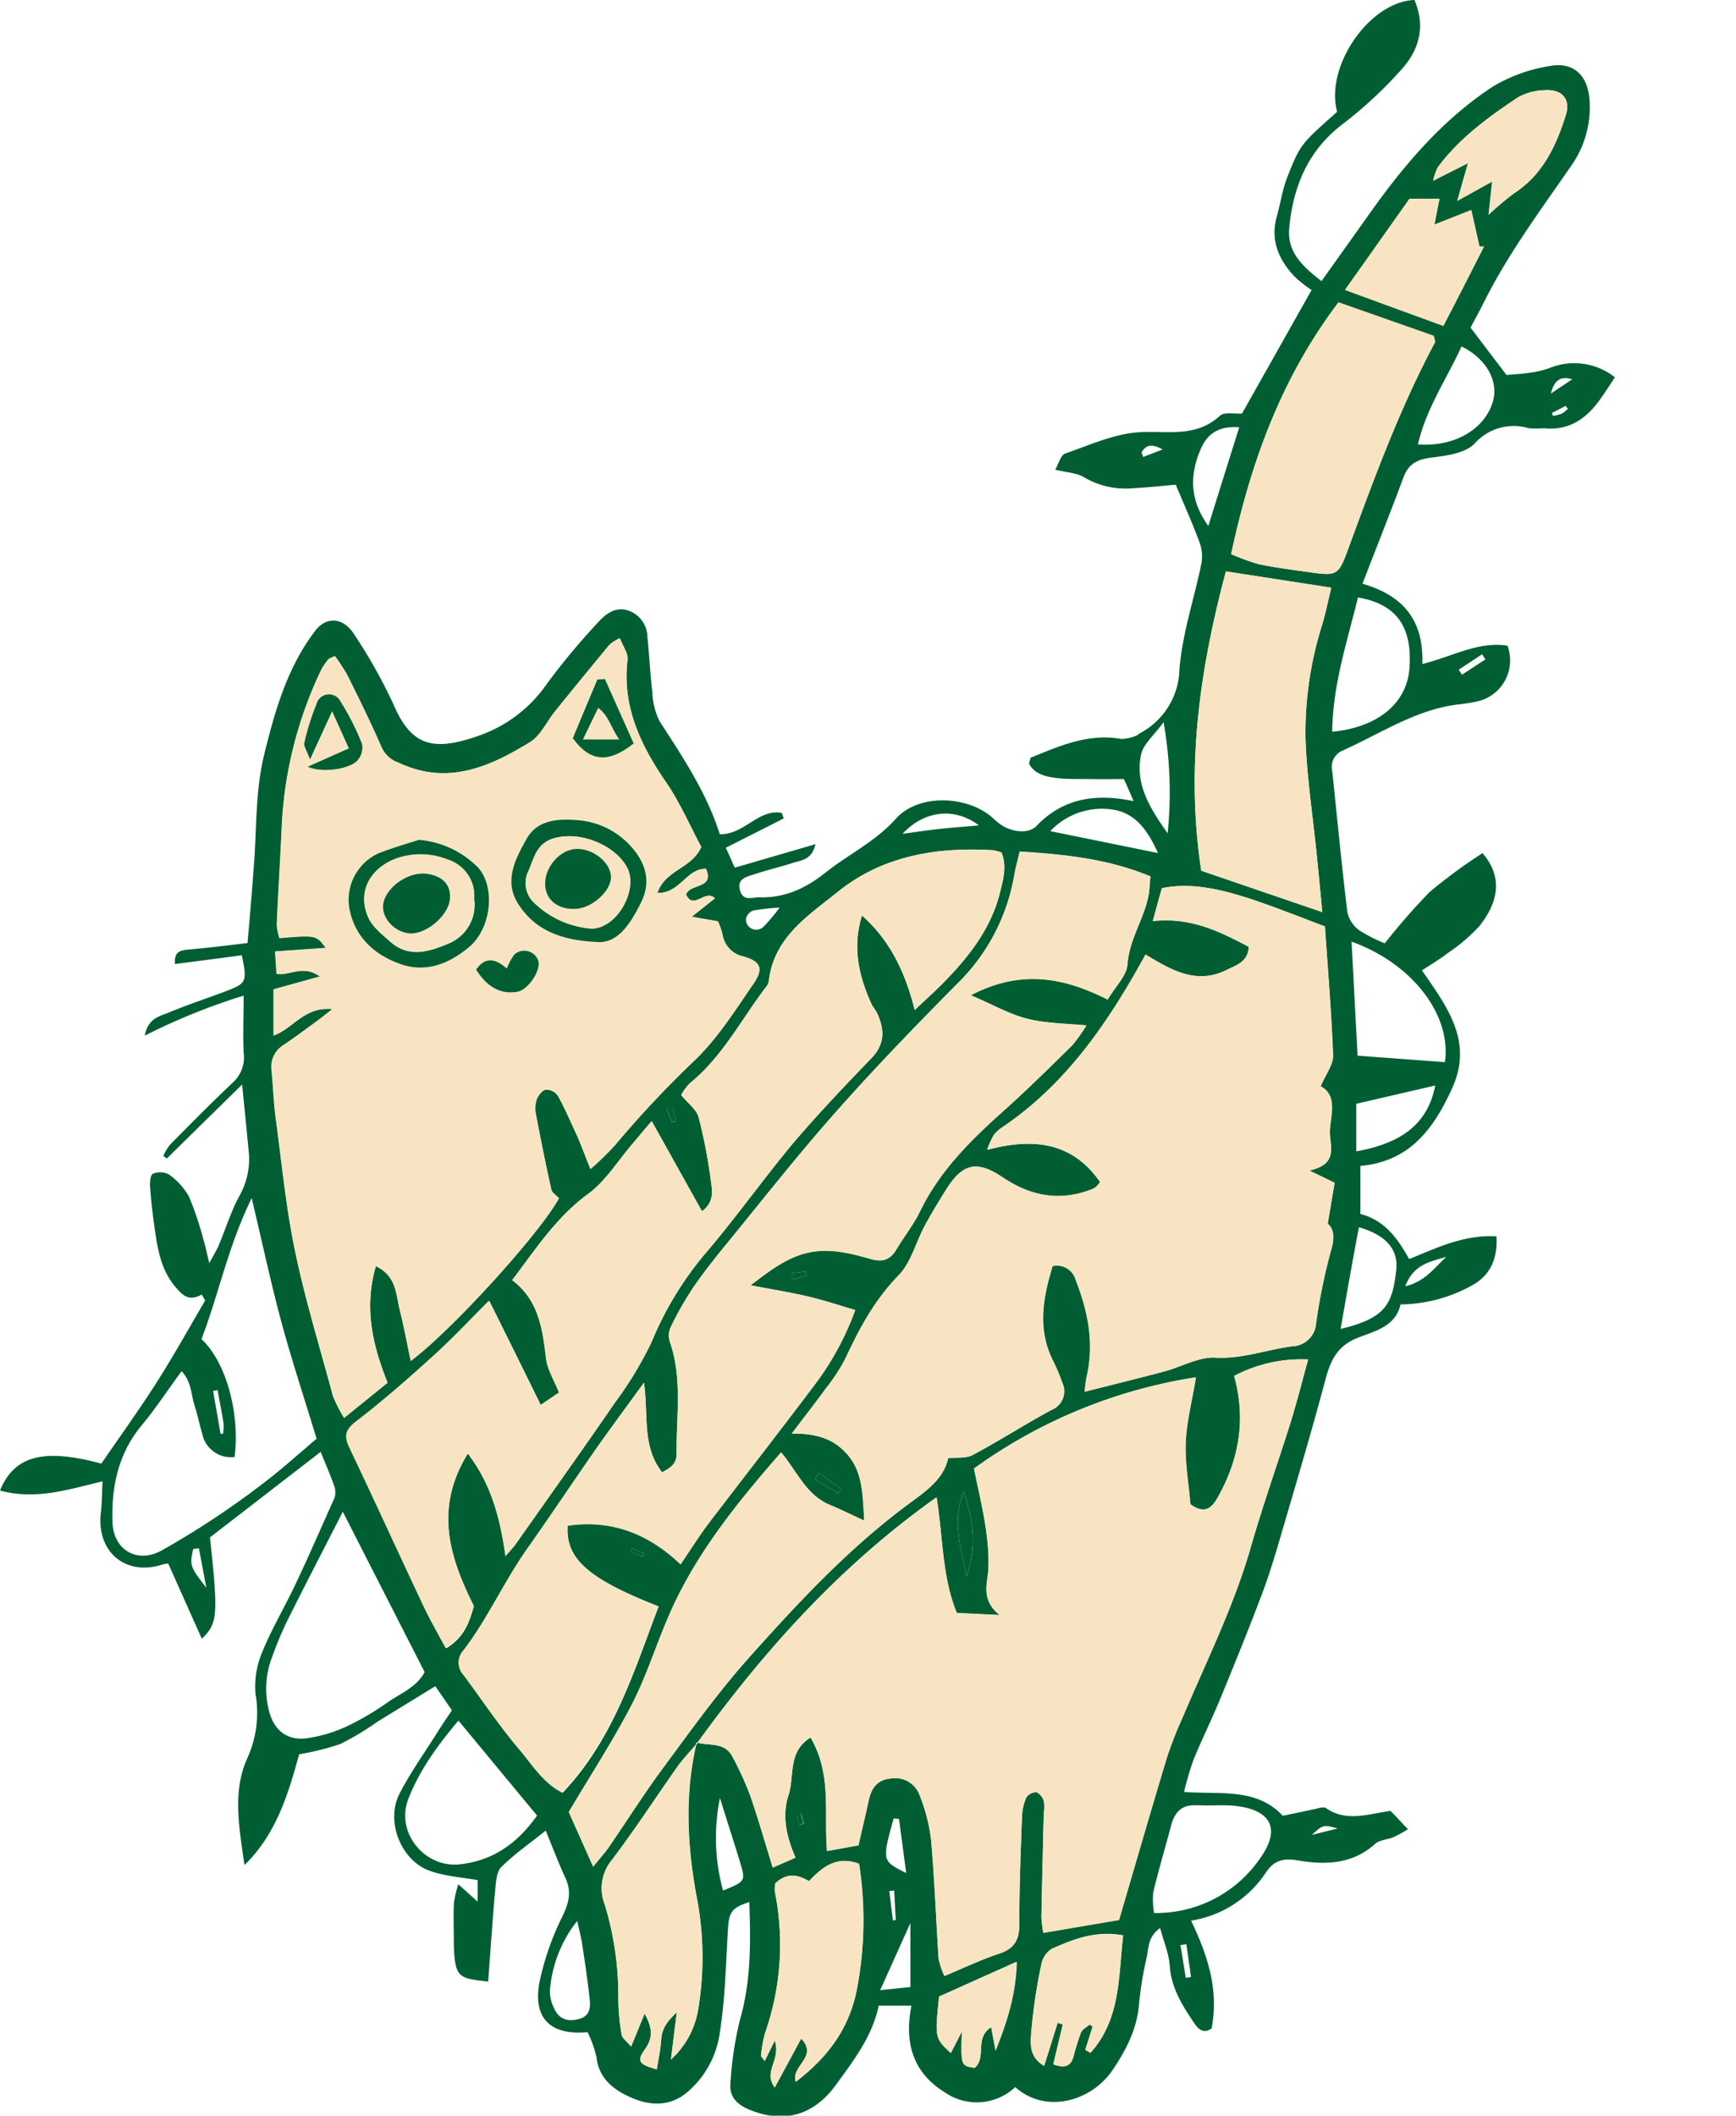 <svg xmlns="http://www.w3.org/2000/svg" viewBox="0 0 269.55 328.37">
  <g id="Layer_2" data-name="Layer 2">
    <g id="Layer_1-2" data-name="Layer 1">
      <g>
        <path d="M240.92,57a13.57,13.57,0,0,1-3.36.84c-1.21.2-2.44.25-3.64.36-1.72-2.25-3.52-4.63-5.59-7.35.54-1,1.29-2.38,2-3.78,3.75-7.56,8.78-14.31,13.55-21.22a15.77,15.77,0,0,0,2.95-10c-.17-4-2.35-6.32-6.21-5.6a24.58,24.58,0,0,0-8.78,3.16c-7.66,5-13.6,11.91-18.9,19.34l-7.75,10.88c-3-2.33-5.4-4.53-5-8.35.64-6.55,3-12.09,8.52-16.2a65.57,65.57,0,0,0,8.63-8c3-3.17,4.07-6.9,2.28-11.09-7.1.32-13.91,10.42-12,17.36-5.6,5-5.68,4.95-7.74,10.14-.76,1.93-1.05,4.05-1.62,6.07-1.05,3.7.26,6.72,2.74,9.36a20.5,20.5,0,0,0,2.65,2.1l-10.8,19.16c-1.18.09-2.75-.27-3.42.34-3.73,3.43-8.09,2.32-12.46,2.56-3.92.22-7.78,2-11.59,3.32-.69.24-1,1.58-1.54,2.5,1.77.44,3.33.47,4.49,1.18a12.7,12.7,0,0,0,7.56,1.7c2.29-.12,4.57-.37,6.67-.55,1.26,3,2.55,5.89,3.65,8.83a6.38,6.38,0,0,1,.35,3.31c-1.12,5.53-3,11-3.43,16.55a11.49,11.49,0,0,1-6.25,9.94c-.11.07-.18.22-.29.25a6.42,6.42,0,0,1-2.5.58c-5.07-.91-9.5,1.06-14,2.89-.15.06-.16.46-.32.93.83,1.6,2.47,2,4.15,2.23s3.68.15,5.51.18,3.36,0,5.08,0c.46,1,.93,2.09,1.51,3.42-5.86-1.22-10.92-.49-15.08,3.85-1.21,1.26-3.74,1-5.5-.17-.65-.43-1.19-1-1.82-1.51-4.07-3.09-11.17-3.19-14.51.56-3.18,3.55-7.32,5.5-10.89,8.33-3.09,2.45-6.32,4-10.3,3.86-1.14,0-2.48.67-3-1-.57-1.88,1-2.18,2.22-2.57,2-.67,4-1.12,6-1.77,1.26-.41,2.88-.41,3.49-2.9l-12.54,3.65-1.39-3.09,9-4.56-.33-.85c-3.58-.68-5.83,3.4-9.61,3.31-2-6.36-5.71-11.93-9.35-17.54a11,11,0,0,1-1.12-4.52c-.35-2.86-.47-5.75-.77-8.62a4.37,4.37,0,0,0-3.17-4.1c-1.88-.52-3.36.63-4.5,1.91a109.52,109.52,0,0,0-7.84,9.39,21.41,21.41,0,0,1-10.73,8.21C67,116.76,63.77,115.65,61,109.12a81.2,81.2,0,0,0-6-10.65c-1.71-2.73-4.36-2.81-6.08-.54-4.31,5.68-6.21,12.31-7.88,19.1-1.41,5.7-1.17,11.48-1.61,17.22-.3,4-.63,8-1,12.12-3.4.4-6.25.76-9.11,1-1.22.13-2.32.24-2.15,2.26l10.38-1.36c.83,4,.73,4.34-2.21,5.47s-6.2,2.18-9.23,3.45c-1.31.56-3.1.79-3.63,3.55a97.92,97.92,0,0,1,15.35-6.21c0,3.35-.12,6.09,0,8.81A5.29,5.29,0,0,1,36.17,168c-3.34,3.16-6.58,6.44-9.81,9.71a7.47,7.47,0,0,0-1,1.7l.54.4,11.69-11.48c.4,3.92.7,7,1,10.12a11.59,11.59,0,0,1-1.42,7.17c-1.31,2.4-2.12,5.08-3.19,7.62-.31.75-.76,1.45-1.48,2.81-.42-1.7-.62-2.7-.92-3.67a48.54,48.54,0,0,0-2.25-6.68,10.55,10.55,0,0,0-3.11-3.42,2.9,2.9,0,0,0-2.48-.1c-.4.18-.49,1.39-.43,2.11.15,2.09.39,4.18.69,6.26.46,3.25.95,6.47,3.21,9.16,1.13,1.34,2.11,2.35,4.11,1.21l.54.93c-2.49,4.22-4.86,8.51-7.49,12.64-2.73,4.29-5.72,8.41-8.63,12.67C6.62,224.71,2.21,226,0,231.34c5.45,1.51,10.53-.12,15.92-1.43-.09,1.75-.08,3.31-.26,4.86-.72,6,3.74,9.88,9.46,8.09a5.67,5.67,0,0,1,1-.19l5.22,11.68c2.48-2.41,2.56-3.64,1.26-15.73l17.19-13.28c.8,2,1.53,3.63,2.12,5.34a2.79,2.79,0,0,1,0,1.87c-2,4.44-3.91,8.88-6,13.27-1.67,3.55-3.7,6.94-5.18,10.56a13.6,13.6,0,0,0-1.06,6.51,17,17,0,0,1-1.27,10c-2.35,5.13-1.25,10.92-.44,16.58,4.87-4.73,6.76-10.87,8.49-17.19a41.44,41.44,0,0,0,6.41-1.6,43.33,43.33,0,0,0,5.73-3.45l9-5.52,2.58,3.74c-.8,1.2-1.47,2.17-2.1,3.17-2,3.22-4.27,6.34-6,9.7-2.26,4.31.15,10.46,4.7,12.06,2.29.81,4.82,1,7.39,1.42v3.35l-3-2.7a17.63,17.63,0,0,0-.69,3c-.08,2.11,0,4.21,0,6.32.14,5.29.79,5.27,5.33,5.78.36-4.85.68-9.7,1.12-14.54.1-1.13.23-2.57.94-3.25,2-2,4.37-3.62,6.87-5.63,1.1,2.65,2,5.07,3.11,7.45.94,2.12.46,3.87-.55,5.93a42.9,42.9,0,0,0-3.5,10c-1.13,5.67,1.62,8.44,7.44,7.9a17.49,17.49,0,0,1,1.41,4c.39,3.42,3,5.14,5.48,6.2,2.65,1.14,5.76,1.47,8.53-.83a14.74,14.74,0,0,0,5.13-9.42c.81-5.15.93-10.42,1.23-15.65.18-2.94.49-3.55,3.33-4.5.23,6.23.29,12.31-1.47,18.36a55,55,0,0,0-1.45,9.7c-.19,1.86.67,3.12,2.55,4,5.43,2.41,10.26,1.24,13.84-3.7,2.76-3.81,5.66-7.55,6.62-12.27h5.09c-1.16,5.81.27,10.46,5.26,13.5a8.71,8.71,0,0,0,10.86-.87c4.51,4.11,11.66,2.43,15.13-2.67,2.1-3.11,3.74-6.29,4.08-10.1a53.9,53.9,0,0,1,1.2-7.37c.32-1.4.11-3.13,2.08-4.55.59,2.21,1.37,4,1.5,5.89.24,3.49,2,6.19,3.83,8.93.81,1.21,1.69,1.51,2.67.75,1.15-6-.62-11.33-3.19-16.71a17.14,17.14,0,0,0,11.64-7.5c1.29-1.92,2.74-2.22,5-1.84,4.21.71,8.4.6,11.92-2.56.7-.64,1.93-.67,2.88-1.06a22.65,22.65,0,0,0,2.24-1.23c-1.16-1.2-2-2.12-2.73-2.85-3.69.56-6.93,1.72-10-.43-.4-.27-1.27.07-1.9.19-1.54.31-3.07.66-4.82,1-4.09-4.39-9.74-3.27-15.32-3.7a48.52,48.52,0,0,1,1.47-5c1.29-3.16,2.82-6.22,4.12-9.38,2.24-5.45,4.46-10.9,6.54-16.42,1.2-3.18,2.16-6.46,3.11-9.72,2.29-7.8,4.61-15.59,6.7-23.44.79-3,1.85-5.25,4.95-6.49,2.71-1.08,5.94-1.75,6.72-5.21a23.36,23.36,0,0,0,11.09-2.95c2.88-1.58,4-4.16,3.81-7.62-5-.29-9.19,1.75-13.56,3.53-1.78-3.22-3.84-6.05-7.57-7v-7.46c7.71-.68,11.43-5.84,14.27-12.12,3.26-7.19-.78-12.58-4.72-18.23,1.57-1,2.91-1.82,4.12-2.76a26.83,26.83,0,0,0,4.77-4.07c3-3.75,3.73-7.64.52-11.37a83.62,83.62,0,0,0-8.17,6,98.12,98.12,0,0,0-7,8,22.66,22.66,0,0,1-4-2.05,4.72,4.72,0,0,1-1.81-2.76c-.89-7.3-1.59-14.62-2.35-21.93a2.74,2.74,0,0,1,1.66-3.2c5.83-2.61,11.23-6.29,17.78-7.12a29.58,29.58,0,0,0,3.11-.49,6.52,6.52,0,0,0,4.65-8.65c-4.54-.7-8.54,1.69-13.21,2.85.24-6.8-3-10.65-9.3-12.46,2.23-5.77,4.36-11.11,6.36-16.49.8-2.17,2.22-2.83,4.45-3.1s5.1-.66,6.56-2.12a8.13,8.13,0,0,1,8.47-2.42,18.59,18.59,0,0,0,2.37,0c3.67.38,6.33-1.31,8.42-4.12.92-1.23,1.73-2.54,2.57-3.79A10.19,10.19,0,0,0,240.92,57ZM177.49,70.93c-.11-.4-.27-.69-.19-.81.65-1,1.47-1.34,3.22-.36ZM207.7,283.79l-4,1C205.45,283.19,205.45,283.19,207.7,283.79Zm16.89-88.71c-1.83,1.6-3.23,3.81-6.39,4.56C219.47,196.22,222.13,195.79,224.59,195.08Zm-14-16.39v-7.37l12.26-2.84C221.75,174.14,218,177.37,210.64,178.69Zm13.72-13.84-13.52-1q-.45-8.46-.93-17.7C219.22,149.52,225.38,157.43,224.36,164.85ZM211,190.48c4.12,1.18,6.18,3.39,5.79,6.69-.61,5.26-1.61,7.41-8.63,9.09C209.07,201,210,195.74,211,190.48Zm19.13-88.93.51.79L227,104.72c-.16-.26-.33-.52-.5-.78Zm-6.78-75.68c3.35-4.47,7.81-7.71,12.39-10.76A9,9,0,0,1,239.81,14c2.65-.21,4.12,1.32,3.31,3.89-1.49,4.73-3.56,9.21-8,12.09a43.56,43.56,0,0,0-4,3.34c.21-1.89.36-3.25.56-5.16l-5.42,3c.6-2.06,1-3.54,1.68-5.86l-5.43,2.74A8.57,8.57,0,0,1,223.31,25.87Zm-4.48,5h4.65c-.18.89-.41,2-.79,4l5.73-2.26c.42,1.87.84,3.77,1.27,5.66h.7c-2,3.94-4,7.88-6.31,12.32L208.84,45ZM186.42,69.74c1-2.35,2.72-3.66,6-3.43-1.65,5.25-3.15,10-4.8,15.32C184.7,77.59,184.71,73.74,186.42,69.74Zm-9.24,47.34c.33-1.56,1.93-2.86,3.49-5a62.81,62.81,0,0,1,.63,17.26C178.71,125.63,176.17,121.85,177.18,117.08Zm-4.38,8.58c3.5.54,5.42,3.22,7,6.74L163.08,129A11,11,0,0,1,172.8,125.66ZM152,128.11c-2.41.21-4.32.35-6.23.56s-3.54.46-5.63.74C143.51,125.78,148.22,125.25,152,128.11Zm-35.09,13.23a32.36,32.36,0,0,1,4.14-.48,27.12,27.12,0,0,1-2.59,3.07,1.61,1.61,0,0,1-2.64-1.27A1.82,1.82,0,0,1,116.89,141.34ZM30,240.42l.88-.11c.35,1.82.69,3.64,1.16,6.12C29.5,243.18,29.43,242.94,30,240.42ZM41.3,229.89a132.49,132.49,0,0,1-16.14,10.72c-3.8,2.15-7.57,0-7.7-4.39-.17-5.53.91-10.65,4.59-15.06,2.16-2.6,4-5.44,6.15-8.34,1.56,1.67,1.45,3.61,2,5.29.48,1.5.78,3,1.23,4.55a4.55,4.55,0,0,0,5,3.48c.85-6.89-1.37-14.81-5.15-18.3,2.68-6.91,4.1-14.35,7.8-21.88,1.65,6.95,2.94,13,4.55,19s3.54,11.8,5.53,18.34C46.5,225.54,44,227.82,41.3,229.89Zm-8.21-14,.69-.14c.32,1.76.67,3.52.95,5.29a7.08,7.08,0,0,1-.11,1.51l-.37,0Q33.68,219.27,33.09,215.92Zm18.58.72c-2-7.47-4.3-14.89-5.87-22.45-1.41-6.79-2.07-13.73-3-20.61-.33-2.46-.4-5-.65-7.43a4,4,0,0,1,2-4c1.73-1.18,3.41-2.43,5.1-3.67.58-.42,1.12-.87,2.39-1.86-4.45-.4-6,3-9.15,4.11v-7.16l7.22-2c-2.7-1.92-4.66-.06-6.75-.42-.06-1-.13-2-.22-3.46l7.88-.55c-1.48-2-1.48-2-7.21-1.53a9.22,9.22,0,0,1-.41-2.13c.22-5,.54-10,.76-14.93A63,63,0,0,1,49.86,104,8.91,8.91,0,0,1,51,102.33c.14-.18.44-.23,1-.51a29.58,29.58,0,0,1,2,3.1c1.8,3.64,3.61,7.3,5.22,11a4.51,4.51,0,0,0,2.67,2.46c7.58,3.57,14.11.67,20.38-3.18,1.66-1,2.61-3.18,3.91-4.79q4.2-5.2,8.46-10.35a6.5,6.5,0,0,1,1.59-1c.44,1,.84,1.69,1.12,2.48a2.7,2.7,0,0,1,.05,1.17c-.74,7.11,2.11,13,6,18.67,2.2,3.22,3.77,6.87,5.49,10.07-1.47,3.37-5.59,3.53-6.81,7.13,3.47.15,4.51-3.8,7.54-3.74,1.38,3.17-2.51,2.24-3.09,4,1.16,2.5,2.94-.9,4.48.58l-3.6,2.86,4.07.72a12.88,12.88,0,0,1,.7,2,4.13,4.13,0,0,0,3.29,3.46c2.66.78,3.14,1.87,1.51,4.24-2.74,4-5.39,8.18-8.79,11.56a162.54,162.54,0,0,0-12.67,13.45,45.24,45.24,0,0,1-3.84,3.74c-.8-2-1.37-3.52-2-5-1-2.16-1.92-4.33-3.06-6.39a2.23,2.23,0,0,0-1.88-.94c-.58.11-1.19.94-1.43,1.59a4.7,4.7,0,0,0-.08,2.33c.74,3.87,1.51,7.73,2.37,11.57.12.52.78.92,1.18,1.37-2.88,5.37-16.62,20.49-23,25.25-.58-2.7-1.06-5.34-1.71-7.93-.6-2.41-.49-5.26-3.71-6.78-1.85,6.4-.57,12.13,1.82,18.09l-6.75,5.46A22,22,0,0,1,51.67,216.64ZM104.94,174l-.62.19-.77-2.1.84-.25C104.57,172.53,104.76,173.25,104.94,174ZM60.3,264.14a42.77,42.77,0,0,1-6.42,3.79,22.19,22.19,0,0,1-6.3,1.87c-3,.37-5-1.24-5.77-4.11a13.62,13.62,0,0,1,.44-8.51,57.22,57.22,0,0,1,2.25-5.42c2.73-5.49,5.56-10.93,8.73-17.12l12.7,24.88C64.72,261.83,62.3,262.77,60.3,264.14Zm9-8.3c-1.2-2.26-2.43-4.37-3.46-6.56C62,241.1,58.21,232.87,54.33,224.7c-.92-1.92-.54-2.84,1.2-4.17,4.16-3.17,8.09-6.67,12-10.2,3-2.72,5.75-5.69,8.47-8.39,2.72,5.48,5.29,10.67,8,16.18l2.87-1.94c-.76-1.91-1.76-3.5-2-5.2-.63-4.6-1.17-9.16-5.34-12.29,3.7-4.9,6.87-9.78,11.78-13.38,2.76-2,4.67-5.23,7-7.9.84-1,1.66-2,2.88-3.4L109,188c1.94-1.46,1.58-3.18,1.4-4.59a82.71,82.71,0,0,0-1.92-10c-.32-1.19-1.62-2.11-2.71-3.45a7.75,7.75,0,0,1,1.35-1.84c5-4.06,7.92-9.77,11.71-14.79a2.27,2.27,0,0,0,.54-1c.73-6.81,6.15-10.23,10.71-13.9,6.93-5.59,15.35-7,24.11-6.47a8.38,8.38,0,0,1,1.31.36c.84,2,.32,4-.18,6-1.37,5.73-4.84,10.13-8.83,14.2-1.36,1.38-2.81,2.67-4.46,4.24-1.46-5.84-3.83-10.81-8.19-14.67-1.52,4.91-.51,9.35,1.44,13.67.26.59.75,1.09,1,1.69,1.08,2.46,1.09,4.67-1,6.82-4.1,4.25-8.18,8.53-12,13-4.79,5.74-9.11,11.87-14,17.56a52,52,0,0,0-8.08,13.4,57.23,57.23,0,0,1-5.69,9.43c-5.06,7.36-10.25,14.63-15.39,21.93-.36.51-.81,1-1.63,1.92-.85-5.84-2.12-11-5.85-15.91-5.27,8.58-2.85,16.06.94,23.69C72.93,251.65,72.14,254.12,69.28,255.84Zm2.07,33.52c-5.47.57-9.93-4.95-8-10.07,1.7-4.4,4.43-8.23,7.81-12.24l12.21,14.74C80.3,286.16,76.47,288.82,71.35,289.36Zm16-11.09c-3-1.49-4.65-4.31-6.62-6.63C77.62,268,74.91,263.92,72,260a2.82,2.82,0,0,1,0-3.89c3.75-4.93,6.27-10.64,9.84-15.7s7-10.19,10.51-15.25c2.32-3.31,4.74-6.56,7.64-10.56.72,5.13-.34,9.89,2.81,13.91,1.31-.67,2.28-1.32,2.26-2.91-.07-5.75.91-11.55-1-17.2a3.22,3.22,0,0,1,0-2.25,50.83,50.83,0,0,1,3.47-6.15c1.61-2.38,3.41-4.64,5.23-6.87,5.66-6.91,11.17-13.95,17.1-20.62,6.2-7,12.7-13.7,19.27-20.32a30.82,30.82,0,0,0,8.4-16.6c.19-1,.47-2,.8-3.43,7.1.43,13.81,1.16,20.3,3.85-.11,1.17-.13,2.07-.29,2.95-.7,3.68-3,6.82-3.27,10.73-.12,1.73-1.84,3.35-3.07,5.43-6.78-3.44-13.49-4.74-21.26-.66,3.52,1.5,6.11,3,8.89,3.68s5.78.7,9.07,1a24.6,24.6,0,0,1-2.24,3.12c-3.55,3.49-7.1,7-10.81,10.3-5,4.48-9.73,9.18-12.74,15.34-1,2.12-2.53,4-3.71,6-1,1.66-2.17,2-4,1.48-3.55-1-7.1-1.9-10.83-.67-2.79.93-5,2.61-7.83,4.77,3.41.65,6,1.06,8.64,1.67s5,1.4,7.62,2.17a44.24,44.24,0,0,1-6,11.2c-5.45,7.24-11,14.37-16.53,21.59-1.58,2.09-3,4.32-4.58,6.67-5-4.77-10.73-7-17.54-6-.35,5.12,3.15,8.24,14.12,12.54C98.4,259.56,95.21,270,87.35,278.27Zm37.91-80.36-2.15.72-.24-1,2.23-.31C125.15,197.52,125.2,197.71,125.26,197.91ZM100,241.1l-.24.53-1.83-.86.19-.45ZM89.87,313.37c-1.79.47-3.13,0-3.86-1.73a5.91,5.91,0,0,1-.63-2.63,19.8,19.8,0,0,1,4.24-10.86c.27,1.22.6,2.43.78,3.66.44,2.82.85,5.65,1.16,8.49C91.71,311.64,91.57,312.94,89.87,313.37Zm22.4-19.94a30.7,30.7,0,0,1-.48-14.36C113,283,114,286,114.9,289S115.75,292,112.27,293.43ZM133,309c-1.24,6-4.52,10.34-9.43,14.11-.84-2.46,3.56-3.86.83-6.7l-4.1,7.58c-1.88-2.52,1-4.16,0-7.29l-1.56,3.19c-.38-.52-.6-.69-.58-.83a20.29,20.29,0,0,1,.62-3.48,41.54,41.54,0,0,0,1.53-22,5.38,5.38,0,0,1,.1-1.27c1.81-1.75,3.51-1.34,5.23-.34,2.1-2.25,4.31-4,7.76-2.7A56.7,56.7,0,0,1,133,309Zm-9.2-27.33a4.31,4.31,0,0,1,.58-.2c.14.54.29,1.08.43,1.61l-.66.13C124,282.68,123.84,282.17,123.75,281.65Zm17.56,26.74-4.69.47,4.69-10.42Zm-2.55-26.17.78.08c.36,2.72.72,5.43,1.12,8.39C136.93,288.83,136.93,288.83,138.76,282.22ZM139.1,298l-.46.06c-.18-1.52-.37-3-.56-4.56l.76-.06C138.92,295,139,296.52,139.1,298Zm15.48,20.25-.68-3.64c-2.66,1.65-.66,4.71-2.56,6.32-2.15-.33-2.15-.33-2-5.61l-1.71,3.31c-2.48-2.32-2.48-2.32-1.82-8.76l12-5.38C157.75,309.7,156.3,314,154.58,318.29Zm14.72.34-.79-.46,1.14-3.58-.44-.36c-.47.41-1.15.74-1.37,1.27a36.44,36.44,0,0,0-1.17,3.76c-.42,1.41-1.29,1.84-3.12,1.15l1.47-6.19-.8-.24c-.66,2.12-1.32,4.23-2.09,6.68-2.42-1.4-2.12-3.6-2-5.29a86.25,86.25,0,0,1,1.56-10.46,3.67,3.67,0,0,1,1.62-2.41c3.34-1.47,6.75-2.88,11.08-2.08C173.65,306.88,174,313.44,169.3,318.63Zm15.63-11.74-.81.13c-.28-1.69-.55-3.39-.83-5.08l.92-.14Zm1-26.68c1.95.15,3.94-.1,5.89.12,5.5.61,7.08,3.54,3.93,8a19.55,19.55,0,0,1-16.56,8.62,12.51,12.51,0,0,1-.13-3.18c.82-3.44,1.83-6.83,2.74-10.25C182.33,281.35,183.43,280,185.9,280.21Zm14.59-59.79c-2.08,6.62-4.41,13.17-6.33,19.84-2.62,9.12-6.85,17.57-10.52,26.25a62.38,62.38,0,0,0-2.45,6.23c-2.5,8.26-4.89,16.56-7.45,25.27L162,300a18.16,18.16,0,0,1-.3-2.41c.1-5.39.24-10.78.37-16.16a6,6,0,0,0,0-1.95c-.19-.54-.73-1.24-1.2-1.31a1.87,1.87,0,0,0-1.54.86,8.48,8.48,0,0,0-.65,3c-.2,5.51-.43,11-.4,16.54,0,2.46-.73,3.87-3.16,4.66-2.81.92-5.5,2.23-8.48,3.46a13,13,0,0,1-.9-2.64c-.4-6.16-.63-12.33-1.17-18.48a26.73,26.73,0,0,0-1.73-6.81,4,4,0,0,0-4.34-2.74c-2.25.13-3.2,1.47-3.63,3.48-.46,2.17-1,4.33-1.57,6.91l-4.89.89c-.5-5.94.8-11.89-2.55-17.62-3.59,2.17-2.47,6-3.42,8.92-1.07,3.25-.32,6.49,1.08,9.72-1.25.56-2.29,1-3.53,1.55-1.21-3.9-2.26-7.61-3.53-11.25a48.66,48.66,0,0,0-2.75-6c-1.15-2.22-3.47-1.67-5.36-2.12l-.06.08-.18.21c-1.79,7.78-1.39,15.49,0,23.33a49.26,49.26,0,0,1,.24,18,13.41,13.41,0,0,1-4.18,7.51l.91-7.33c-1.69,1.56-2.33,2.69-2.43,4.27s-.44,3-.67,4.59c-2.74-.75-3.15-1.25-1.91-3s1.38-3.2,0-5.66c-.8,2-1.35,3.33-2.08,5.12-.66-.79-1.37-1.26-1.47-1.83a33.44,33.44,0,0,1-.52-5.47,48.63,48.63,0,0,0-2.11-14.74A6.88,6.88,0,0,1,95,288.69c3.57-4.69,6.77-9.66,10.18-14.47.85-1.2,1.88-2.27,2.85-3.39,0-.11,0-.22.07-.33l.17,0c10.44-14.41,22.21-27.53,37.14-38.11,1,6.1.82,12.29,3.14,17.94l6.65.32c-3.06-2.47-1.8-5-1.73-7.39.15-5.07-1.15-10-2.25-15.33a79.55,79.55,0,0,1,34.46-14.17c-.58,3.53-1.44,6.77-1.58,10s.45,6.48.72,9.7c1.81,1.28,3,1.11,4.17-.91,3.42-6,4.49-12.27,2.63-19A22.2,22.2,0,0,1,203.12,211C202.23,214.18,201.45,217.33,200.49,220.42ZM149.62,231.5c1.68,4.91,2,8.95.44,13.12C149.4,240.6,147.64,236.53,149.62,231.5ZM207,163.77c.05,1.46-1.15,3-1.93,4.82,2.58,1.42,1.63,4.22,1.44,6.74-.17,2.29,1.6,5.31-3.2,6.34l3.93,1.9c-.31,1.81-.64,3.8-1.07,6.35.86.75,1.15,2,.55,4a89.72,89.72,0,0,0-2.37,11.56,3.81,3.81,0,0,1-3.64,3.47c-4,.5-7.78,2-12,1.76-2.59-.13-5.25,1.44-7.9,2.14-4,1.07-8.07,2.06-12.39,3.16.13-.94.18-1.7.35-2.43,1.18-5.22.16-10.17-1.75-15a3,3,0,0,0-3.57-2.07c-1.53,5-2.4,9.88.13,14.83a25.83,25.83,0,0,1,1.37,3.26,3.1,3.1,0,0,1-1.67,4.23c-4.14,2.24-8.11,4.8-12.25,7-1,.54-2.37.33-3.8.49-.64,3-3.05,4.84-5.47,6.61-9.63,7-17.71,15.67-25.58,24.49-4.78,5.37-9,11.28-13.28,17.07-2.88,3.89-5.47,8-8.22,12-.66,1-1.45,1.83-2.56,3.22-1.47-3.29-2.75-6.18-3.78-8.48,3.46-5.83,6.9-11.12,9.79-16.69,2.22-4.29,3.69-9,5.59-13.43,4.11-9.68,10.62-17.71,17.58-25.69,2.51,3,3.89,6.62,7.54,8.14,1.63.68,3.22,1.47,5.36,2.46-.23-4-.25-7.29-2.35-9.94s-4.88-3.62-8.9-3.57c2.08-2.74,3.76-4.88,5.35-7.08a28.49,28.49,0,0,0,3-4.61c2.15-4.65,4.51-9,8.17-12.8,2-2,2.74-5.18,4.13-7.77,1-1.86,2.1-3.65,3.21-5.44,2.6-4.21,4.81-4.81,8.9-2.06,4.36,2.93,8.87,3.77,13.81,1.85a2.83,2.83,0,0,0,.68-.38,6.81,6.81,0,0,0,.62-.75c-4.28-6.16-10.26-6.93-17.53-5a13.62,13.62,0,0,1,1-2.26,5.72,5.72,0,0,1,1.46-1.31c9.84-6.69,16.33-16.15,22.13-26.74,3.8,2.29,7.84,4.79,12.63,2.38,1.45-.74,3.26-1.2,3.41-3.57-4.53-2.39-9-4.64-14.91-4,.58-2.12,1-3.69,1.41-5.11,7-1.4,14.14,1.7,25.31,5.94C206.16,150.23,206.74,157,207,163.77ZM126.54,229.6l.6-1,3.48,2.5-.46.7ZM205.28,97a55.56,55.56,0,0,0-2.57,17.83c.22,5.88,1.12,11.72,1.71,17.58.29,2.84.56,5.68.89,9.15l-18.79-6.42c-2.44-16.08-.22-31.31,3.83-46.46l16.36,2.53C206.2,93.3,205.82,95.18,205.28,97Zm13.57,6.67c-.38,5.54-5,9.24-12,9.9.1-7.45,2.37-14.09,4-20.84C217.39,93.86,219.24,97.89,218.85,103.68Zm-9.56-18.35c-1.41,3.86-1.69,4.1-5.65,3.54-2.72-.38-5.45-.73-8.14-1.28A32,32,0,0,1,191.16,86c3.07-14.28,7.77-27.31,16.67-39.07l14.81,5.2c.09.56.24.87.15,1.05C217.28,63.49,213.3,74.42,209.29,85.33Zm22.54-23.11c-1.17,4.3-5.86,7.19-11.67,6.77,1.33-5.71,4.52-10.24,6.77-15.21C230.74,55.64,232.68,59.08,231.83,62.22Zm10.68,2a7.84,7.84,0,0,1-1.37.34c-.06-.15-.11-.31-.17-.46L243.1,63c.12.15.23.3.34.46A4.84,4.84,0,0,1,242.51,64.19Zm-1.71-3.12c.43-1.63,1.15-2.88,3.32-2.22Z" fill="#005f32"/>
        <path d="M157.9,304.53c-.15,5.17-1.6,9.42-3.32,13.76l-.68-3.64c-2.66,1.65-.66,4.71-2.56,6.32-2.15-.33-2.15-.33-2-5.61l-1.71,3.31c-2.48-2.32-2.48-2.32-1.82-8.76Z" fill="#f8e4c2"/>
        <path d="M134.18,236c-.23-4-.25-7.29-2.35-9.94s-4.88-3.62-8.9-3.57c2.08-2.74,3.76-4.88,5.35-7.08a28.49,28.49,0,0,0,3-4.61c2.15-4.65,4.51-9,8.17-12.8,2-2,2.74-5.18,4.13-7.77,1-1.86,2.1-3.65,3.21-5.44,2.6-4.21,4.81-4.81,8.9-2.06,4.36,2.93,8.87,3.77,13.81,1.85a2.83,2.83,0,0,0,.68-.38,6.81,6.81,0,0,0,.62-.75c-4.28-6.16-10.26-6.93-17.53-5a13.62,13.62,0,0,1,1-2.26,5.72,5.72,0,0,1,1.46-1.31c9.84-6.69,16.33-16.15,22.13-26.74,3.8,2.29,7.84,4.79,12.63,2.38,1.45-.74,3.26-1.2,3.41-3.57-4.53-2.39-9-4.64-14.91-4,.58-2.12,1-3.69,1.41-5.11,7-1.4,14.14,1.7,25.31,5.94.44,6.49,1,13.26,1.25,20,.05,1.46-1.15,3-1.93,4.82,2.58,1.42,1.63,4.22,1.44,6.74-.17,2.29,1.6,5.31-3.2,6.34l3.93,1.9c-.31,1.81-.64,3.8-1.07,6.35.86.75,1.15,2,.55,4a90.07,90.07,0,0,0-2.37,11.56,3.81,3.81,0,0,1-3.64,3.47c-4,.5-7.78,2-12,1.76-2.59-.13-5.25,1.44-7.9,2.14-4,1.07-8.07,2.06-12.39,3.16.13-.94.18-1.7.35-2.43,1.18-5.22.16-10.17-1.75-15a3,3,0,0,0-3.57-2.07c-1.53,5-2.4,9.88.13,14.83a25.83,25.83,0,0,1,1.37,3.26,3.1,3.1,0,0,1-1.67,4.23c-4.14,2.24-8.11,4.8-12.25,7-1,.54-2.37.33-3.8.49-.64,3-3.05,4.84-5.47,6.61-9.63,7-17.71,15.67-25.58,24.49-4.78,5.37-9,11.28-13.28,17.07-2.88,3.89-5.47,8-8.22,12-.66,1-1.45,1.83-2.56,3.22-1.47-3.29-2.75-6.18-3.78-8.48,3.46-5.83,6.9-11.12,9.79-16.69,2.22-4.29,3.69-9,5.59-13.43,4.11-9.68,10.62-17.71,17.58-25.69,2.51,3,3.89,6.62,7.54,8.14C130.45,234.22,132,235,134.18,236Z" fill="#f8e4c2"/>
        <path d="M51.6,156.63c-4.45-.39-6,3-9.15,4.11v-7.16l7.22-2c-2.7-1.92-4.66-.06-6.75-.42-.06-1-.13-2-.22-3.46l7.88-.55c-1.48-2-1.48-2-7.21-1.53a9.22,9.22,0,0,1-.41-2.13c.22-5,.54-10,.76-14.93A63,63,0,0,1,49.86,104,8.91,8.91,0,0,1,51,102.33c.14-.18.44-.23,1-.51a29.58,29.58,0,0,1,2,3.1c1.8,3.64,3.61,7.3,5.22,11a4.48,4.48,0,0,0,2.67,2.46c7.58,3.57,14.11.67,20.38-3.18,1.66-1,2.61-3.18,3.91-4.79q4.2-5.2,8.46-10.35a6.5,6.5,0,0,1,1.59-1c.44,1,.84,1.69,1.12,2.48a2.7,2.7,0,0,1,.05,1.17c-.74,7.11,2.11,13,6,18.67,2.2,3.22,3.77,6.87,5.49,10.07-1.47,3.37-5.59,3.53-6.81,7.13,3.47.15,4.51-3.8,7.54-3.74,1.38,3.17-2.51,2.24-3.09,4,1.16,2.5,2.94-.9,4.48.58l-3.6,2.86,4.07.72a12.88,12.88,0,0,1,.7,2,4.13,4.13,0,0,0,3.29,3.46c2.66.78,3.14,1.87,1.51,4.24-2.74,4-5.39,8.18-8.79,11.56a162.54,162.54,0,0,0-12.67,13.45,45.24,45.24,0,0,1-3.84,3.74c-.8-2-1.37-3.52-2-5-1-2.16-1.92-4.33-3.06-6.39a2.23,2.23,0,0,0-1.88-.94c-.58.11-1.19.94-1.43,1.59a4.7,4.7,0,0,0-.08,2.33c.74,3.87,1.51,7.73,2.37,11.57.12.52.78.92,1.18,1.37-2.88,5.37-16.62,20.49-23,25.25-.58-2.7-1.06-5.34-1.71-7.93-.6-2.41-.49-5.26-3.71-6.78-1.85,6.4-.57,12.13,1.82,18.09l-6.75,5.46a22,22,0,0,1-1.72-3.49c-2-7.47-4.3-14.89-5.87-22.45-1.41-6.79-2.07-13.73-3-20.61-.33-2.46-.4-5-.65-7.43a4,4,0,0,1,2-4c1.73-1.18,3.41-2.43,5.1-3.67C49.79,158.07,50.33,157.62,51.6,156.63Zm13.45-26.28c-2.09.69-4.22,1.28-6.26,2.1a7.92,7.92,0,0,0-4.48,8.72c.89,4.5,4,7.11,8,8.49s7.59-.16,10.59-2.7c3.67-3.12,4.1-10,.91-12.75A14.61,14.61,0,0,0,65.05,130.35Zm27.46,15.84c3.35.4,5.39-2.81,7.07-6.13,1.56-3.09.82-6.05-1.54-8.66a12.33,12.33,0,0,0-8.25-4.13c-2.89-.23-6.26-.25-8,2.89s-3.54,6.49-1.37,10C82.82,144.07,86.67,145.92,92.51,146.19ZM47.78,119c2.41,1,6.78.23,7.78-1a3,3,0,0,0,.66-2.46A39.39,39.39,0,0,0,52.88,109a2,2,0,0,0-3.74.41,36.86,36.86,0,0,0-1.88,6c-.13.55.4,1.26.88,2.57l3.43-7.47,2.6,5.76Zm46.14-13.65-1.17.07-3.81,9.1c2.67,3.68,5.53,4,9.45.81Zm-20,45.11c1.7,2.74,3.88,3.9,6.42,3.48,1.63-.27,3.64-3.24,3.24-4.77a2.3,2.3,0,0,0-3.73-1,9.49,9.49,0,0,0-1.17,2.18C76.9,148.73,75.31,148.52,73.93,150.49Z" fill="#f8e4c2"/>
        <path d="M108.22,270.6c10.48-14.42,22.26-27.57,37.22-38.17,1,6.1.82,12.29,3.14,17.94l6.65.32c-3.06-2.47-1.8-5-1.73-7.39.15-5.07-1.15-10-2.25-15.33a79.55,79.55,0,0,1,34.46-14.17c-.58,3.53-1.44,6.77-1.58,10s.45,6.48.72,9.7c1.81,1.28,3,1.11,4.17-.91,3.42-6,4.49-12.27,2.63-19A22.2,22.2,0,0,1,203.12,211c-.89,3.2-1.67,6.34-2.63,9.43-2.08,6.62-4.41,13.17-6.33,19.84-2.62,9.12-6.85,17.57-10.52,26.25a62.38,62.38,0,0,0-2.45,6.23c-2.5,8.26-4.89,16.56-7.45,25.27L162,300a18.16,18.16,0,0,1-.3-2.41c.1-5.39.24-10.77.37-16.16a6,6,0,0,0,0-1.95c-.19-.54-.73-1.24-1.2-1.31a1.87,1.87,0,0,0-1.54.86,8.48,8.48,0,0,0-.65,3c-.2,5.51-.43,11-.4,16.54,0,2.46-.73,3.87-3.16,4.66-2.81.92-5.5,2.23-8.48,3.46a13,13,0,0,1-.9-2.64c-.4-6.16-.63-12.33-1.17-18.48a26.73,26.73,0,0,0-1.73-6.81,4,4,0,0,0-4.34-2.74c-2.25.13-3.2,1.47-3.63,3.48-.46,2.17-1,4.33-1.57,6.91l-4.89.89c-.5-5.94.8-11.89-2.55-17.62-3.59,2.17-2.47,6-3.42,8.92-1.07,3.25-.32,6.49,1.08,9.72-1.25.56-2.29,1-3.53,1.55-1.21-3.9-2.26-7.61-3.53-11.25a48.66,48.66,0,0,0-2.75-6c-1.18-2.28-3.61-1.63-5.53-2.16Z" fill="#f8e4c2"/>
        <path d="M158.31,132.2c7.1.43,13.81,1.16,20.3,3.85-.11,1.17-.13,2.08-.29,2.95-.7,3.68-3,6.82-3.27,10.73-.12,1.73-1.84,3.35-3.07,5.43-6.78-3.44-13.49-4.74-21.26-.66,3.52,1.5,6.11,3,8.89,3.68s5.78.7,9.07,1a24.6,24.6,0,0,1-2.24,3.12c-3.55,3.49-7.1,7-10.81,10.3-5,4.48-9.73,9.18-12.74,15.34-1,2.12-2.53,4-3.71,6-1,1.66-2.17,2-4,1.48-3.55-1-7.1-1.9-10.83-.67-2.79.93-5,2.61-7.83,4.77,3.41.65,6,1.06,8.64,1.67s5,1.4,7.62,2.17a44.24,44.24,0,0,1-6,11.2c-5.45,7.24-11,14.37-16.53,21.59-1.58,2.09-3,4.32-4.58,6.67-5-4.77-10.73-7-17.54-6-.35,5.12,3.15,8.24,14.12,12.54-3.9,10.09-7.09,20.49-15,28.8-3-1.49-4.65-4.31-6.62-6.63C77.62,268,74.91,263.92,72,260a2.82,2.82,0,0,1,0-3.89c3.75-4.93,6.27-10.64,9.84-15.7s7-10.19,10.51-15.25c2.32-3.31,4.74-6.56,7.64-10.56.72,5.13-.34,9.89,2.81,13.91,1.31-.67,2.28-1.32,2.26-2.91-.07-5.75.91-11.55-1-17.2a3.22,3.22,0,0,1,0-2.25,50.83,50.83,0,0,1,3.47-6.15c1.61-2.38,3.41-4.64,5.23-6.87,5.66-6.91,11.17-13.95,17.1-20.62,6.2-7,12.7-13.7,19.27-20.32a30.82,30.82,0,0,0,8.4-16.6C157.7,134.61,158,133.6,158.31,132.2Z" fill="#f8e4c2"/>
        <path d="M79.53,198.69c3.7-4.9,6.87-9.78,11.78-13.38,2.76-2,4.67-5.23,7-7.9.84-1,1.66-2,2.88-3.4L109,188c1.94-1.46,1.58-3.18,1.4-4.59a82.71,82.71,0,0,0-1.92-10c-.32-1.19-1.62-2.11-2.71-3.45a7.75,7.75,0,0,1,1.35-1.84c5-4.06,7.92-9.77,11.71-14.79a2.27,2.27,0,0,0,.54-1c.73-6.81,6.15-10.23,10.71-13.9,6.93-5.59,15.35-7,24.11-6.47a8.38,8.38,0,0,1,1.31.36c.84,2,.31,4-.18,6-1.37,5.73-4.84,10.13-8.83,14.2-1.36,1.38-2.81,2.67-4.46,4.24-1.46-5.84-3.83-10.81-8.19-14.66-1.52,4.9-.51,9.34,1.44,13.66.26.59.75,1.09,1,1.69,1.08,2.46,1.09,4.67-1,6.82-4.1,4.25-8.18,8.53-12,13-4.79,5.74-9.11,11.87-14,17.56a52,52,0,0,0-8.08,13.4,57.23,57.23,0,0,1-5.69,9.43c-5.06,7.36-10.25,14.63-15.39,21.93-.36.51-.81,1-1.63,1.92-.85-5.84-2.12-11-5.85-15.91-5.27,8.58-2.85,16.06.94,23.69-.75,2.31-1.54,4.78-4.4,6.5-1.2-2.26-2.43-4.37-3.46-6.56-3.86-8.18-7.61-16.41-11.5-24.58-.91-1.92-.53-2.84,1.21-4.17,4.16-3.17,8.09-6.67,12-10.2,3-2.72,5.75-5.69,8.47-8.39,2.72,5.48,5.29,10.67,8,16.18l2.87-1.94c-.76-1.91-1.76-3.5-2-5.2C84.24,206.38,83.7,201.82,79.53,198.69Z" fill="#f8e4c2"/>
        <path d="M205.31,141.57l-18.79-6.42c-2.44-16.08-.22-31.31,3.83-46.46l16.36,2.53c-.51,2.08-.89,4-1.43,5.79a55.56,55.56,0,0,0-2.57,17.83c.22,5.88,1.12,11.72,1.71,17.58C204.71,135.26,205,138.1,205.31,141.57Z" fill="#f8e4c2"/>
        <path d="M191.16,86c3.07-14.28,7.77-27.31,16.67-39.07l14.81,5.2c.09.56.24.87.15,1.05-5.51,10.29-9.49,21.22-13.5,32.13-1.41,3.86-1.69,4.1-5.65,3.54-2.72-.38-5.45-.73-8.14-1.28A32,32,0,0,1,191.16,86Z" fill="#f8e4c2"/>
        <path d="M108.13,270.5c-1.87,7.89-1.48,15.71,0,23.66a49.48,49.48,0,0,1,.24,18,13.41,13.41,0,0,1-4.18,7.51l.91-7.33c-1.69,1.56-2.33,2.69-2.43,4.27s-.44,3-.67,4.59c-2.74-.75-3.15-1.25-1.91-3s1.38-3.2,0-5.66c-.8,2-1.35,3.33-2.08,5.12-.66-.79-1.37-1.26-1.47-1.83a33.44,33.44,0,0,1-.52-5.47,48.63,48.63,0,0,0-2.11-14.74A6.88,6.88,0,0,1,95,288.69c3.57-4.69,6.77-9.66,10.18-14.47.9-1.28,2-2.41,3-3.61Z" fill="#f8e4c2"/>
        <path d="M120.36,292.33c1.81-1.75,3.51-1.34,5.23-.34,2.1-2.25,4.31-4,7.76-2.7A56.7,56.7,0,0,1,133,309c-1.24,6-4.52,10.34-9.43,14.11-.84-2.46,3.56-3.86.83-6.7l-4.1,7.58c-1.88-2.52,1-4.16,0-7.29l-1.56,3.19c-.38-.52-.6-.69-.58-.83a20.29,20.29,0,0,1,.62-3.48,41.54,41.54,0,0,0,1.53-22A4.9,4.9,0,0,1,120.36,292.33Z" fill="#f8e4c2"/>
        <path d="M208.84,45l10-14.15h4.65c-.18.89-.41,2-.79,4l5.73-2.26c.42,1.87.84,3.77,1.27,5.66h.7c-2,3.94-4,7.88-6.31,12.32Z" fill="#f8e4c2"/>
        <path d="M168.51,318.17l1.14-3.58-.44-.36c-.47.41-1.15.74-1.37,1.27a36.44,36.44,0,0,0-1.17,3.76c-.42,1.41-1.29,1.84-3.12,1.15l1.47-6.19-.8-.24c-.66,2.12-1.32,4.23-2.09,6.68-2.42-1.4-2.12-3.6-2-5.29a86.25,86.25,0,0,1,1.56-10.46,3.67,3.67,0,0,1,1.62-2.41c3.34-1.47,6.75-2.88,11.08-2.08-.73,6.46-.4,13-5.08,18.21Z" fill="#f8e4c2"/>
        <path d="M231.16,33.34c.21-1.89.36-3.25.56-5.16l-5.42,3c.6-2.06,1-3.54,1.68-5.86l-5.43,2.74a8.57,8.57,0,0,1,.76-2.21c3.35-4.47,7.81-7.71,12.39-10.76A9,9,0,0,1,239.81,14c2.65-.21,4.12,1.32,3.31,3.89-1.49,4.73-3.56,9.21-8,12.09A43.56,43.56,0,0,0,231.16,33.34Z" fill="#f8e4c2"/>
        <path d="M150.06,244.62c-.66-4-2.42-8.09-.44-13.12C151.3,236.41,151.61,240.45,150.06,244.62Z" fill="#005f32"/>
        <path d="M127.14,228.6l3.48,2.5-.46.7-3.62-2.2Z" fill="#005f32"/>
        <path d="M124.1,283.19c-.12-.51-.26-1-.35-1.54a3.83,3.83,0,0,1,.58-.2c.14.54.29,1.08.43,1.61Z" fill="#005f32"/>
        <path d="M122.87,197.63l2.23-.31c.05.2.1.39.16.59l-2.15.72Z" fill="#005f32"/>
        <path d="M104.39,171.81c.18.72.37,1.44.55,2.16l-.62.19-.77-2.1Z" fill="#005f32"/>
        <path d="M99.75,241.63l-1.83-.86.19-.45,1.88.78Z" fill="#005f32"/>
        <path d="M65.05,130.35a14.61,14.61,0,0,1,8.73,3.86c3.19,2.73,2.76,9.63-.91,12.75-3,2.54-6.64,4.07-10.59,2.7s-7.08-4-8-8.49a7.92,7.92,0,0,1,4.48-8.72C60.83,131.63,63,131,65.05,130.35Zm8.58,9.18a5.9,5.9,0,0,0-4.08-6.06,11.33,11.33,0,0,0-8.47,0c-3.82,1.62-5.59,5.23-3.87,9,.67,1.45,2.14,2.59,3.39,3.7,2.82,2.5,5.91,1.61,8.88.35A6.48,6.48,0,0,0,73.63,139.53Z" fill="#005f32"/>
        <path d="M92.51,146.19c-5.84-.27-9.69-2.12-12.11-6-2.17-3.51-.37-6.9,1.37-10s5.13-3.12,8-2.89A12.33,12.33,0,0,1,98,131.4c2.36,2.61,3.1,5.57,1.54,8.66C97.9,143.38,95.86,146.59,92.51,146.19Zm-.62-2.06c4-.08,7.29-6.1,5.47-9.51-1.7-3.18-6.62-5.53-10.83-4.65-3.26.68-3.54,3.1-4.52,5.29a4.19,4.19,0,0,0,1.1,5A14.31,14.31,0,0,0,91.89,144.13Z" fill="#005f32"/>
        <path d="M47.78,119l6.39-2.84-2.6-5.76-3.43,7.47c-.48-1.31-1-2-.88-2.57a36.86,36.86,0,0,1,1.88-6,2,2,0,0,1,3.74-.41,39.39,39.39,0,0,1,3.34,6.61,3,3,0,0,1-.66,2.46C54.56,119.26,50.19,120.08,47.78,119Z" fill="#005f32"/>
        <path d="M93.92,105.38l4.47,10c-3.92,3.14-6.78,2.87-9.45-.81l3.81-9.1Zm2.2,9.37c-1.33-1.89-1.6-3.63-3.23-4.86-.85,1.76-1.57,3.23-2.35,4.86Z" fill="#005f32"/>
        <path d="M73.93,150.49c1.38-2,3-1.76,4.76-.16a9.49,9.49,0,0,1,1.17-2.18,2.3,2.3,0,0,1,3.73,1c.4,1.53-1.61,4.5-3.24,4.77C77.81,154.39,75.63,153.23,73.93,150.49Z" fill="#005f32"/>
        <path d="M73.63,139.53a6.48,6.48,0,0,1-4.15,6.92c-3,1.26-6.06,2.15-8.88-.35-1.25-1.11-2.72-2.25-3.39-3.7-1.72-3.73,0-7.34,3.87-9a11.33,11.33,0,0,1,8.47,0A5.9,5.9,0,0,1,73.63,139.53Zm-3.78.09c.25-2.28-1.14-3.75-3.79-4-3-.28-6.41,2.34-6.59,5-.13,2,1.7,3.94,3.91,4.25C65.92,145.22,69.56,142.27,69.85,139.62Z" fill="#f8e4c2"/>
        <path d="M91.89,144.13a14.31,14.31,0,0,1-8.78-3.84,4.19,4.19,0,0,1-1.1-5c1-2.19,1.26-4.61,4.52-5.29,4.21-.88,9.13,1.47,10.83,4.65C99.18,138,95.84,144.05,91.89,144.13Zm-2.62-3.06c2.69-.09,5.72-2.83,5.6-5s-2.83-4.32-5.34-4.26-5,2.87-4.88,5.64C84.77,139.69,86.62,141.17,89.27,141.07Z" fill="#f8e4c2"/>
        <path d="M96.12,114.75H90.54c.78-1.63,1.5-3.1,2.35-4.86C94.52,111.12,94.79,112.86,96.12,114.75Z" fill="#f8e4c2"/>
        <path d="M69.85,139.62c-.29,2.65-3.93,5.6-6.47,5.23-2.21-.31-4-2.29-3.91-4.25.18-2.64,3.64-5.26,6.59-5C68.71,135.87,70.1,137.34,69.85,139.62Z" fill="#005f32"/>
        <path d="M89.27,141.07c-2.65.1-4.5-1.38-4.62-3.67-.15-2.77,2.28-5.58,4.88-5.64s5.23,2.11,5.34,4.26S92,141,89.27,141.07Z" fill="#005f32"/>
      </g>
    </g>
  </g>
</svg>
